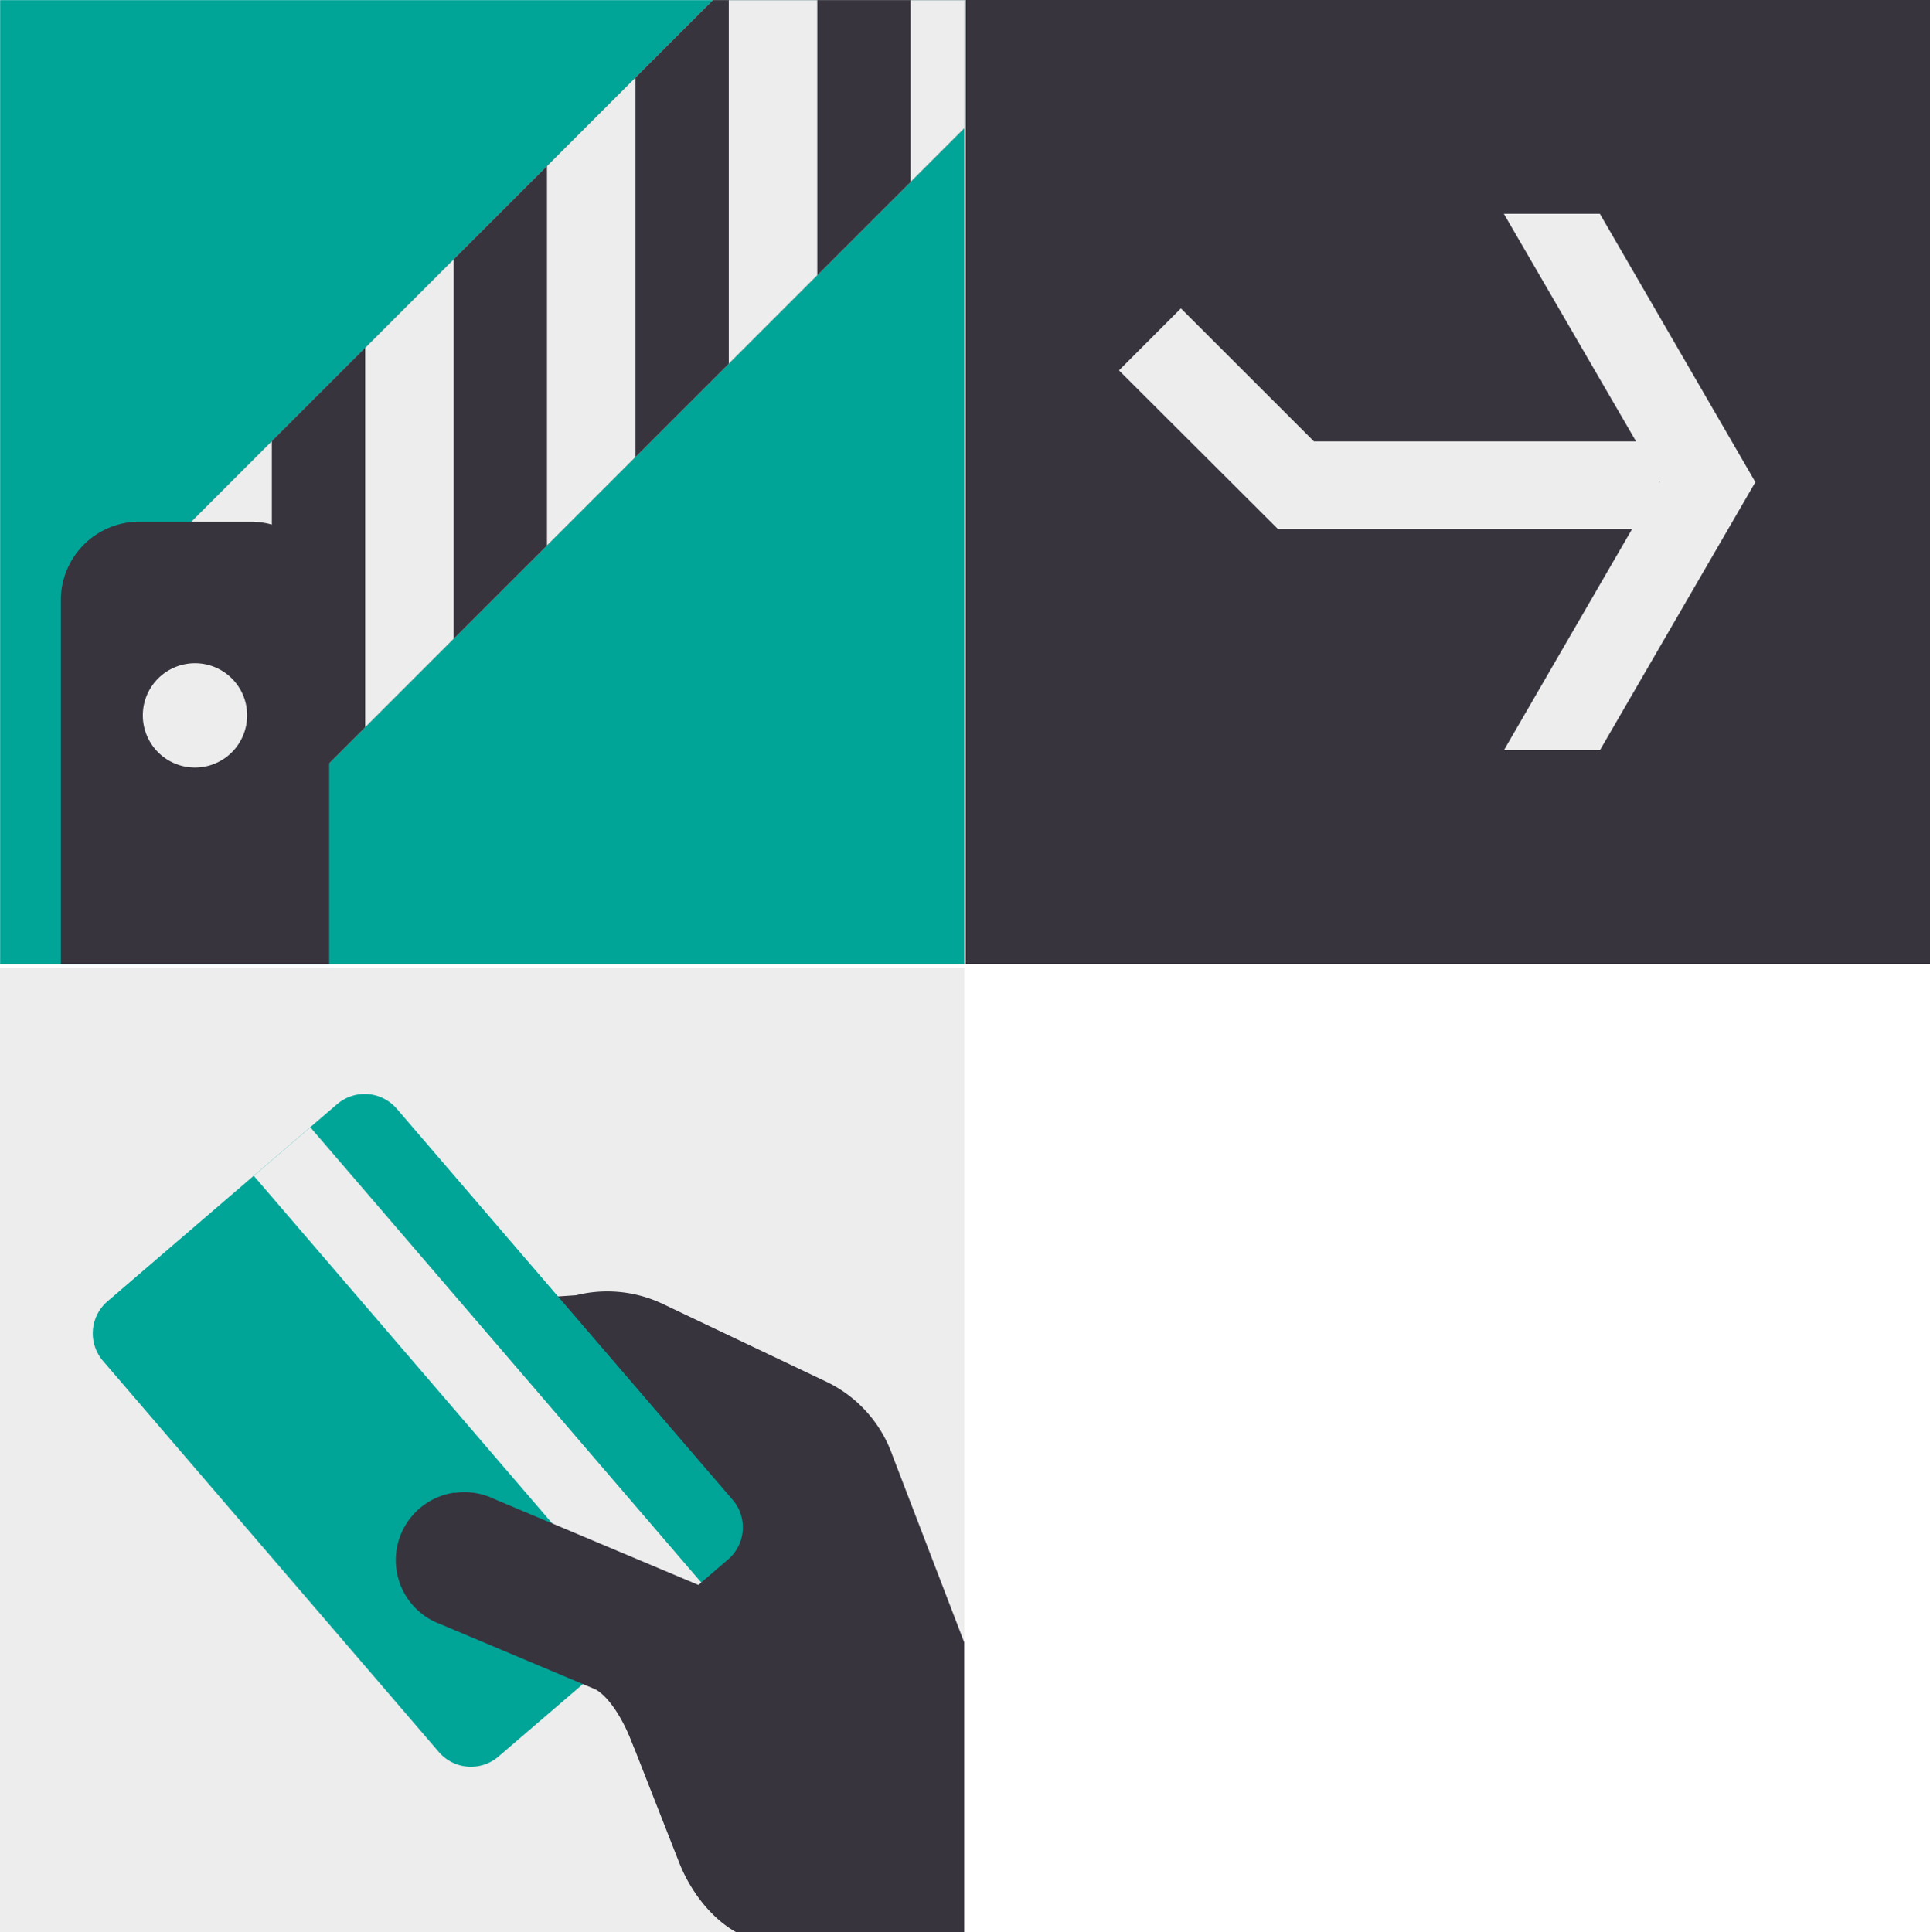 <svg xmlns="http://www.w3.org/2000/svg" viewBox="0 0 313.79 314.18"><defs><style>.cls-1{fill:#ededed;}.cls-2{fill:#37343e;}.cls-3{fill:#00a598;}.cls-4{fill:none;stroke:#787878;stroke-miterlimit:10;stroke-width:0.03px;}.cls-5{fill:#ff5800;}</style></defs><g id="Capa_2" data-name="Capa 2"><g id="Capa_1-2" data-name="Capa 1"><rect class="cls-1" y="157.39" width="156.78" height="156.78"/><path class="cls-2" d="M64,212.62l29.66-2a21,21,0,0,1,14.07,1.4l26.61,12.66a21,21,0,0,1,10.75,11.95l11.67,30.42v47.13H119.66c-4.14-2.33-7.45-6.75-9.25-11.33l-11.77-30a21,21,0,0,0-12.82-12.2l-23.4-7.86A20.95,20.95,0,0,1,64,212.62"/><path class="cls-3" d="M16.74,221.3l54.61,63.6a6.88,6.88,0,0,0,9.7.74l37.33-32.06a6.87,6.87,0,0,0,.74-9.69l-54.61-63.6a6.89,6.89,0,0,0-9.7-.74L17.48,211.61a6.87,6.87,0,0,0-.74,9.69"/><rect class="cls-1" x="71.58" y="175.47" width="12.12" height="97.58" transform="translate(-127.36 104.7) rotate(-40.65)"/><path class="cls-2" d="M73.91,242.76a11.11,11.11,0,0,1,6.46,1l39.24,16.52-8.43,19.05,2.66,4.15s-7.78,8.24-10.94.2c-2.76-7-5.51-8.69-6.16-9l-.15-.06-25-10.52a11.09,11.09,0,0,1,2.3-21.38"/><rect class="cls-3" x="0.02" y="0.02" width="156.77" height="156.77"/><polygon class="cls-1" points="115.91 0.02 15.2 100.73 46.05 131.59 156.78 20.86 156.78 0.02 115.91 0.02"/><polygon class="cls-4" points="156.78 0.02 115.91 0.02 15.2 100.73 46.05 131.59 156.78 20.86 156.78 0.02"/><polygon class="cls-5" points="29.82 115.37 29.82 86.11 15.19 100.74 29.82 115.37"/><polygon class="cls-2" points="88.93 27 73.76 42.17 73.76 103.88 88.93 88.71 88.93 27"/><polygon class="cls-2" points="44.2 71.72 44.2 129.76 46.05 131.6 59.37 118.27 59.37 56.55 44.2 71.72"/><path class="cls-2" d="M53.52,156.78H9.89V97.6A12.77,12.77,0,0,1,22.66,84.83H40.75A12.77,12.77,0,0,1,53.52,97.6Z"/><path class="cls-1" d="M40.18,116.33a8.48,8.48,0,1,1-8.47-8.48,8.47,8.47,0,0,1,8.47,8.48"/><polygon class="cls-2" points="132.88 0.02 132.88 44.76 148.05 29.59 148.05 0.02 132.88 0.02"/><polygon class="cls-2" points="115.91 0.02 103.32 12.61 103.32 74.32 118.49 59.15 118.49 0.02 115.91 0.02"/><rect class="cls-2" x="157.01" width="156.78" height="156.78"/><path class="cls-1" d="M244.51,34.77h15.61L285.4,78.4,260.12,122H244.51l20.86-36H207.75L181.93,60.23,192,50.15l21.63,21.63H266ZM269.74,78.5l.06-.11-.06-.11Z"/></g></g></svg>